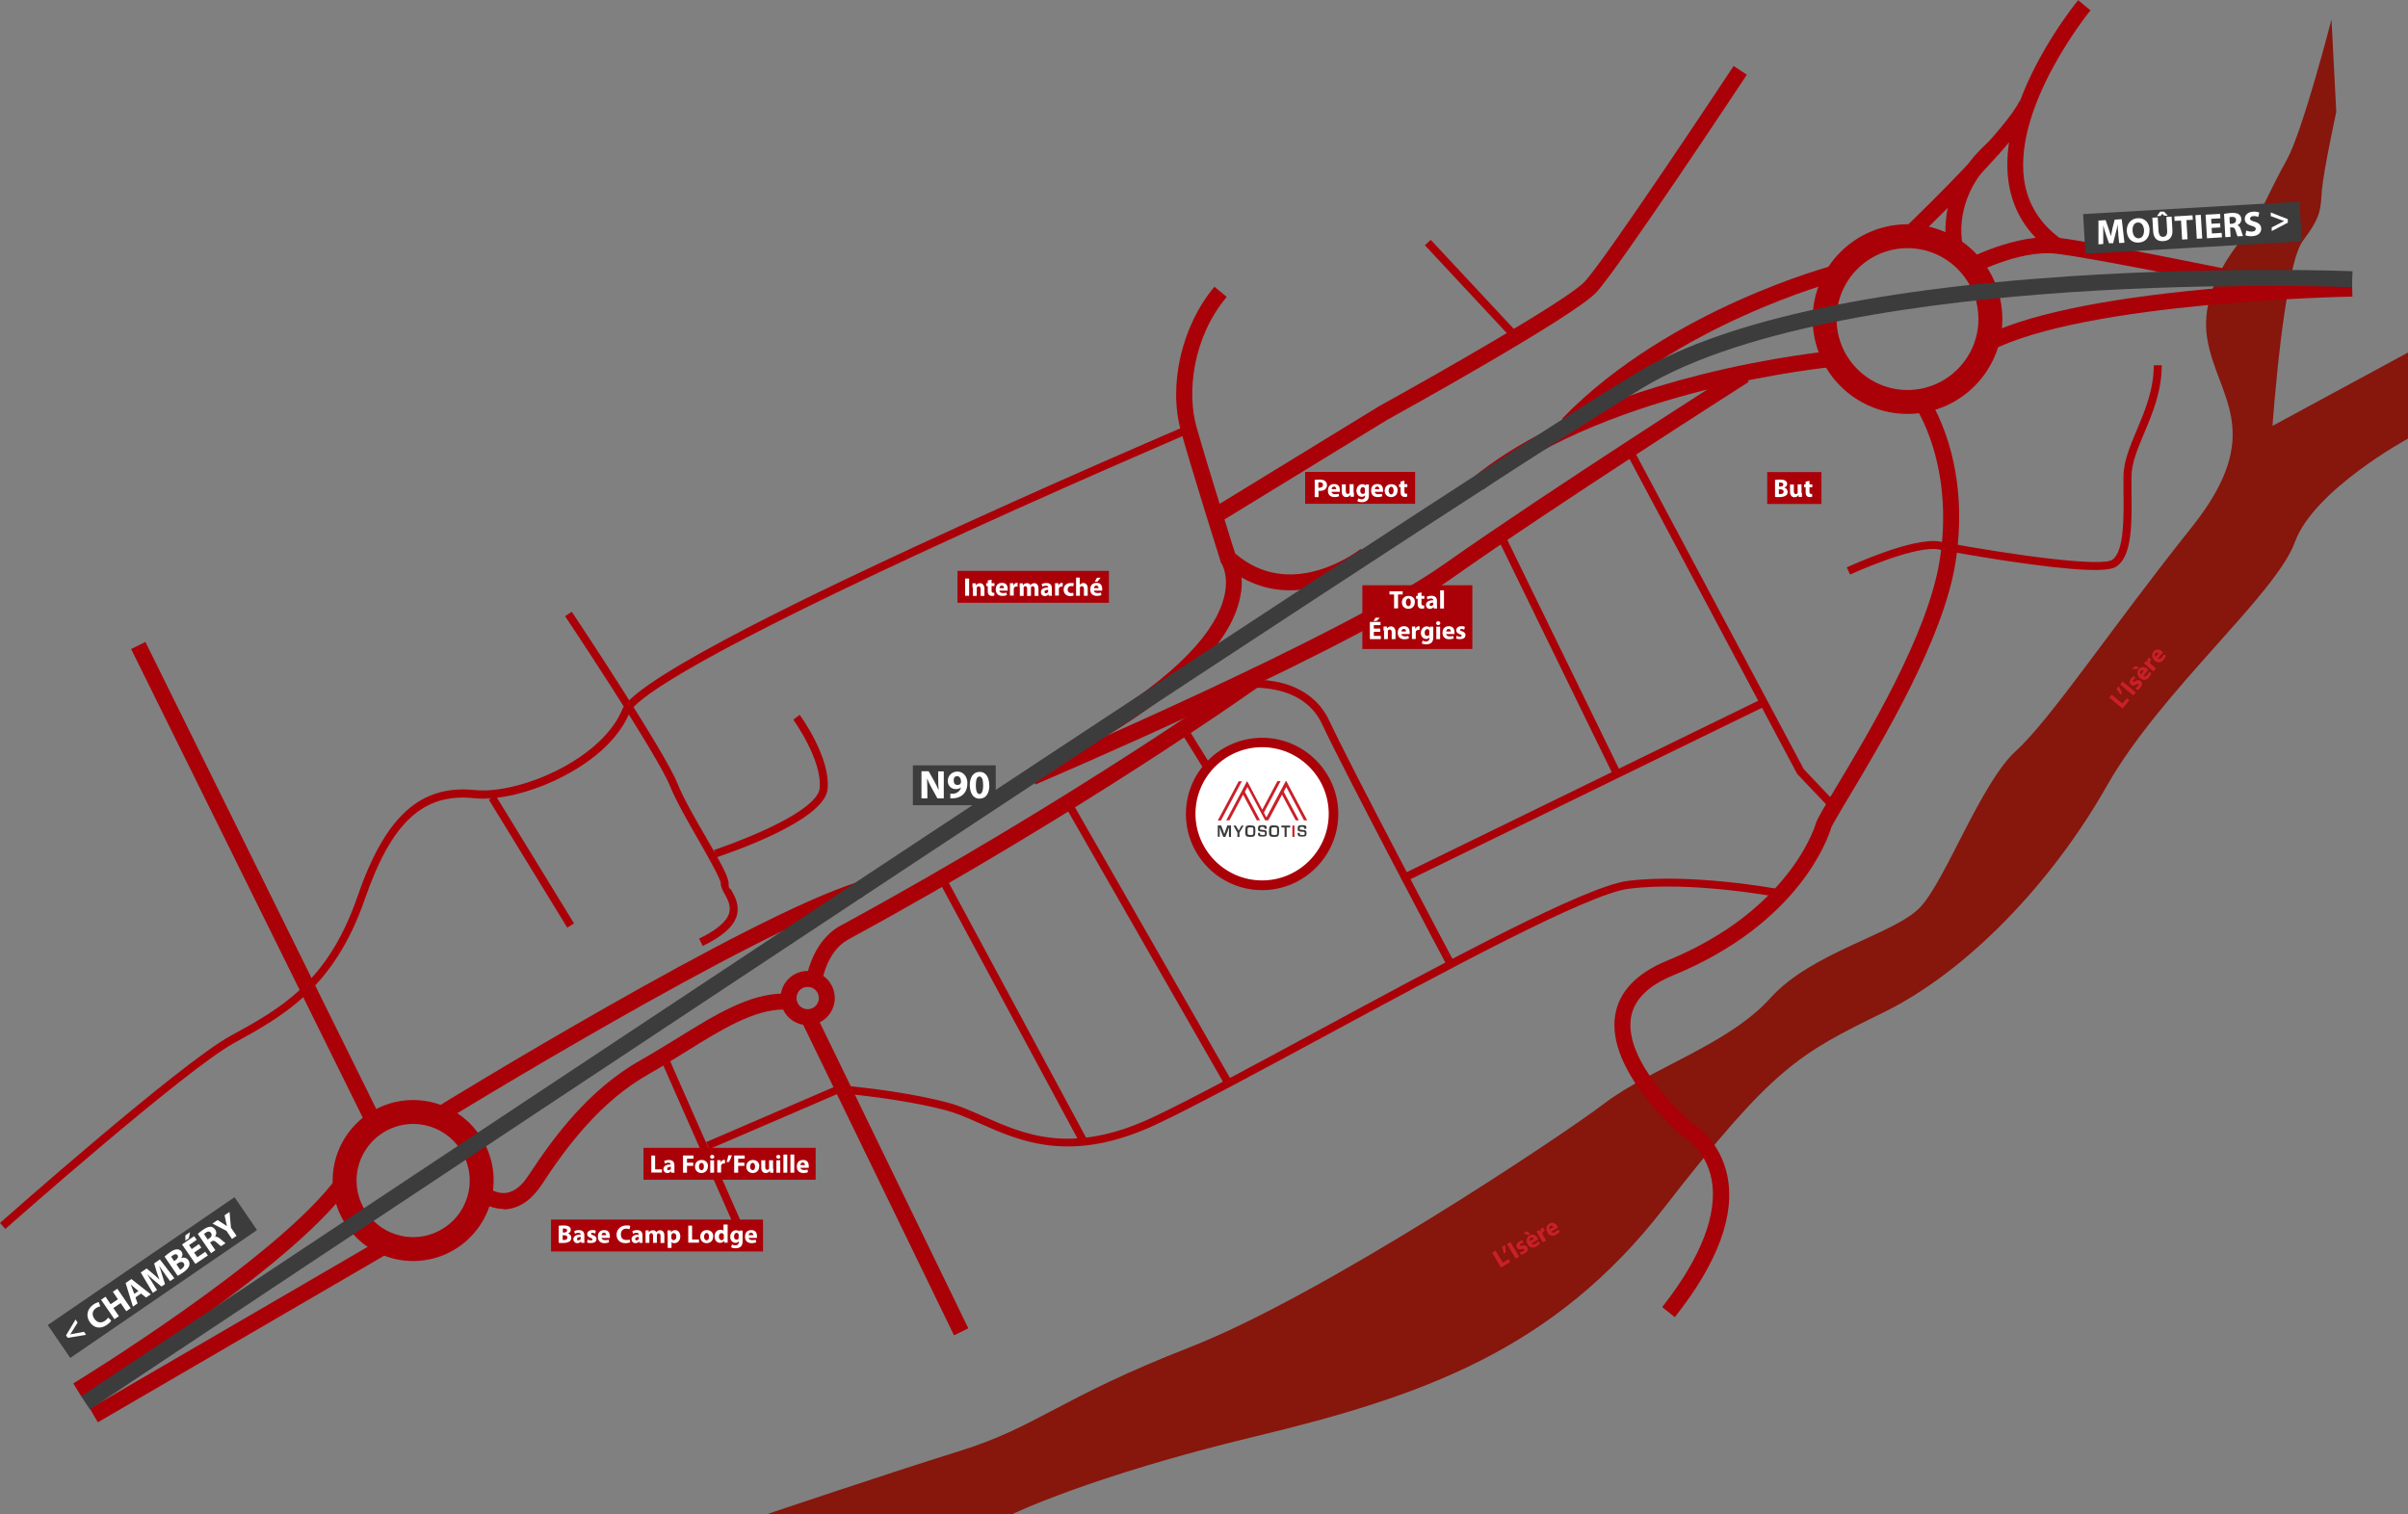 <svg xmlns="http://www.w3.org/2000/svg" xmlns:xlink="http://www.w3.org/1999/xlink" id="Calque_2" data-name="Calque 2" viewBox="0 0 1510.7 950.2"><rect x="0" y="0" width="1510.7" height="950.2" fill="#808080" stroke="none"/><defs><style>      .cls-1 {        clip-path: url(#clippath);      }      .cls-2 {        fill: none;      }      .cls-2, .cls-3, .cls-4, .cls-5, .cls-6, .cls-7, .cls-8, .cls-9 {        stroke-width: 0px;      }      .cls-3 {        fill: #87160d;      }      .cls-4 {        fill: #3c3c3b;      }      .cls-5 {        fill: #aa0008;      }      .cls-6 {        fill: #ca2028;      }      .cls-7 {        fill: #3c3c3c;      }      .cls-8 {        fill: #fff;      }      .cls-9 {        fill: #ca2029;      }    </style><clipPath id="clippath"><rect class="cls-2" x="764" y="490.2" width="55.7" height="34.9"></rect></clipPath></defs><g id="Myosotis"><path class="cls-3" d="M1462.7,12.2s-18,70-28,88-21,42-21,42c0,0-35,33-29,70s38,59-10,119-88,120-110,140-44,81-60,98-68,28-94,57-75,44-104,66-178,121-260,153-96,50-144,65-122,40-122,40h154s49-24,153-49,187-54,256-143,85-97,138-123,106-82,140-142,106-120,118-153,71-65,71-65v-54l-85,46s7-100,19-116,11-20,12-32,9-49,9-49c0,0-3-58-3-58Z"></path><path class="cls-6" d="M1323.2,437.7l1.6-1.9,6.7,5.6,2.8-3.3,1.6,1.3-4.3,5.2-8.3-6.9h0Z"></path><path class="cls-6" d="M1329.1,430.4c.9,1.4,1.6,2.9,2.1,4.3l-.8,1.2c-.7-1.2-1.7-2.6-2.6-3.6l1.4-1.9Z"></path><path class="cls-6" d="M1331.7,427.6l8.3,6.9-1.6,1.9-8.3-6.9,1.6-1.9Z"></path><path class="cls-6" d="M1339.6,431.6c.5-.2,1.3-.7,1.8-1.2.5-.6.5-1,.2-1.2-.3-.3-.6-.2-1.4.3-1.5.9-2.5.8-3.2.2-1.1-.9-1.2-2.6,0-4.1.6-.7,1.3-1.2,1.8-1.4l1,1.4c-.4.1-1,.5-1.4,1-.4.5-.4.9-.1,1.1.3.2.6.1,1.5-.4,1.3-.8,2.3-.8,3.2,0,1.1.9,1.2,2.5-.2,4.2-.7.8-1.4,1.3-2,1.6l-1.1-1.5h0Z"></path><path class="cls-6" d="M1339.1,418l2.8.5-1.1,1.3h-3.1c0,0,1.4-1.8,1.4-1.8h0ZM1344.5,424.2c.8.6,1.8.1,2.6-.7.5-.6.9-1.2,1.1-1.9l1.5.8c-.3.8-.8,1.7-1.4,2.5-1.7,2-3.9,2.2-5.7.6-1.5-1.3-2.4-3.6-.7-5.7,1.6-1.9,3.8-1.4,5.2-.2.3.3.6.5.7.7l-3.2,3.9h0ZM1345,421c-.4-.4-1.4-.8-2.1,0-.7.8-.2,1.7.2,2.2l1.8-2.2h0Z"></path><path class="cls-6" d="M1347.1,417.8c-.9-.7-1.5-1.2-2-1.6l1.3-1.6,1.2.9h0c-.6-1.1-.4-2.1.1-2.7.1-.2.2-.3.3-.4l1.8,1.5c-.1.1-.3.2-.5.5-.6.7-.6,1.5-.1,2.1,0,.1.2.3.4.4l3,2.5-1.6,1.9-4-3.4h0Z"></path><path class="cls-6" d="M1353.7,413.2c.8.6,1.8.1,2.6-.7.5-.6.9-1.2,1.1-1.9l1.5.8c-.3.8-.8,1.7-1.4,2.5-1.7,2-3.9,2.2-5.7.6-1.5-1.3-2.4-3.6-.7-5.7,1.6-1.9,3.8-1.4,5.2-.2.3.3.6.5.7.7l-3.2,3.9h0ZM1354.3,409.9c-.4-.4-1.4-.8-2.1,0-.7.8-.2,1.7.2,2.2l1.8-2.2h0Z"></path><path class="cls-6" d="M936.2,786l2.1-1.3,4.5,7.5,3.7-2.2,1,1.8-5.8,3.5-5.5-9.2h0Z"></path><path class="cls-6" d="M944.1,781c.4,1.6.6,3.3.6,4.7l-1.2.9c-.3-1.4-.7-3-1.3-4.3l1.9-1.3Z"></path><path class="cls-6" d="M947.5,779.2l5.5,9.2-2.1,1.3-5.5-9.2,2.1-1.3Z"></path><path class="cls-6" d="M953.7,785.6c.5,0,1.5-.2,2.1-.6.6-.4.8-.8.5-1.1-.2-.3-.5-.4-1.5-.2-1.7.4-2.7,0-3.1-.9-.8-1.2-.2-2.8,1.4-3.8.8-.5,1.6-.7,2.1-.8l.5,1.7c-.4,0-1.1.1-1.7.5-.5.3-.7.7-.5,1,.2.3.5.3,1.5.1,1.5-.3,2.5,0,3.1,1,.8,1.2.3,2.8-1.6,3.9-.9.5-1.8.8-2.5.8l-.5-1.7h0Z"></path><path class="cls-6" d="M957.7,772.6l2.4,1.4-1.4.9-2.9-1.1,1.9-1.2h0ZM960.7,780.2c.6.8,1.7.7,2.7.1.7-.4,1.2-.9,1.7-1.4l1.1,1.2c-.5.7-1.3,1.3-2.2,1.9-2.3,1.4-4.4.8-5.6-1.3-1-1.7-1.1-4.2,1.2-5.6,2.2-1.3,4,0,5,1.6.2.4.4.7.4.9l-4.3,2.6h0ZM962.3,777.3c-.3-.5-1-1.2-2-.7-.9.5-.8,1.5-.5,2.1l2.5-1.5h0Z"></path><path class="cls-6" d="M965.3,775c-.6-1-1-1.6-1.4-2.2l1.8-1.1.8,1.2h0c-.2-1.2.3-2.1,1-2.5.2-.1.3-.2.5-.2l1.2,2c-.2,0-.4.1-.6.3-.8.5-1,1.2-.8,1.9,0,.2.1.3.2.5l2,3.4-2.1,1.2-2.7-4.5h0Z"></path><path class="cls-6" d="M973.1,772.8c.6.8,1.7.7,2.7.1.7-.4,1.2-.9,1.7-1.4l1.1,1.2c-.5.7-1.3,1.3-2.2,1.9-2.3,1.4-4.4.8-5.6-1.3-1-1.7-1.1-4.2,1.2-5.6,2.2-1.3,4,0,5,1.6.2.4.4.7.4.9l-4.3,2.6h0ZM974.7,769.9c-.3-.5-1-1.2-2-.7-.9.5-.8,1.5-.5,2.1l2.5-1.5h0Z"></path><path class="cls-5" d="M1050.6,826.3l-7.8-6.2c24.6-31.2,35.2-59,30.9-80.5-3.8-18.9-17.8-26.7-18.3-27l-.4-.2-.4-.3c-1.9-1.6-46.9-40.5-41.3-75.1,2.4-14.8,13.4-26.4,32.7-34.3,30.2-12.4,54.5-29.4,72.3-50.6,15.1-18,20-32.5,20.8-35.2.9-3,4.4-8.9,12.3-22.1,20.3-33.8,58.1-96.8,65.5-143.3,2.8-17.3,4.2-43.7-4.3-71.3-5.1-16.5-11.5-25.7-11.6-25.8l8.2-5.8c1.1,1.6,27.8,40.1,17.6,104.4-7.7,48.4-46.2,112.4-66.8,146.9-5.5,9.2-10.7,17.9-11.3,19.8-1.8,6-19.9,59.7-98.9,92.2-15.9,6.5-24.8,15.5-26.6,26.6-4.4,27.7,33.6,62.1,37.6,65.7,3.2,1.9,18.3,11.8,22.8,33.2,5.2,24.8-5.8,54.8-32.8,88.9h0Z"></path><rect class="cls-5" x="155.6" y="387.9" width="10" height="334.4" transform="translate(-229.1 128.4) rotate(-26.3)"></rect><path class="cls-5" d="M259.2,791.2c-27.9,0-50.5-22.7-50.5-50.5s22.6-50.5,50.5-50.5,50.5,22.7,50.5,50.5-22.6,50.5-50.5,50.5ZM259.2,705.2c-19.6,0-35.5,15.9-35.5,35.5s15.9,35.5,35.5,35.5,35.5-15.9,35.5-35.5-15.9-35.5-35.5-35.5Z"></path><path class="cls-5" d="M506.7,643.2c-9.4,0-17-7.6-17-17s7.6-17,17-17,17,7.6,17,17-7.6,17-17,17h0ZM506.7,619.2c-3.9,0-7,3.1-7,7s3.1,7,7,7,7-3.1,7-7-3.1-7-7-7h0Z"></path><path class="cls-5" d="M1196.7,259.7c-32.8,0-59.5-26.7-59.5-59.5s26.7-59.5,59.5-59.5,59.5,26.7,59.5,59.5-26.7,59.5-59.5,59.5ZM1196.7,155.7c-24.5,0-44.5,20-44.5,44.5s20,44.5,44.5,44.5,44.5-20,44.5-44.5-20-44.5-44.5-44.5Z"></path><path class="cls-5" d="M51.2,876.5l-5.2-8.5c1.3-.8,129.5-79.1,166-130.1l8.1,5.8c-15.9,22.2-49.2,51.4-99,86.6-36.9,26.1-69.7,46-70,46.2h0Z"></path><path class="cls-5" d="M276.1,705.1l-5.2-8.5c8-5,198-121.5,267.3-143.2l3,9.5c-68.1,21.2-263.1,140.9-265.1,142.1h0Z"></path><path class="cls-5" d="M694.2,461.9l-5.2-8.5c60-36.5,76.4-64.3,79.5-81.2,2.4-12.8-2.7-19.6-2.9-19.9l7.3-6.8c15.1,14,33.2,18.2,53.6,12.4,15.8-4.5,27.1-13.4,27.2-13.5l6.2,7.8c-.5.4-12.8,10.1-30.4,15.2-18.3,5.3-35.6,3.5-50.6-5.1.3,3.2.2,6.9-.6,11-4.8,27.7-33.2,57.5-84.3,88.6h0Z"></path><path class="cls-5" d="M1248.1,220.4l-4.6-8.9c26.4-13.6,73.5-23.7,140.1-30,49.3-4.6,91.6-5.4,92-5.4l.2,10c-1.7,0-167.2,3-227.6,34.3h0Z"></path><path class="cls-5" d="M1396.7,179.1c-.8-.2-82.1-17-106.6-19.9-23.2-2.8-53,13.2-53.3,13.3l-4.8-8.8c1.3-.7,33-17.6,59.3-14.5,24.9,3,104.1,19.3,107.5,20l-2,9.8h0Z"></path><path class="cls-5" d="M1287.8,158.3c-16-11.3-25.3-26.4-27.8-44.8-2.9-21.7,3.6-47.4,19.4-76.5,11.6-21.4,23.9-36.3,24.4-36.9l7.7,6.4c-.5.6-47.9,58.8-41.7,105.8,2.1,15.6,10.1,28.4,23.7,38l-5.8,8.2h0Z"></path><path class="cls-5" d="M1200.1,151.8l-6.9-7.2c18.1-17.2,66.5-65.2,73.7-81.1l9.1,4.1c-9.5,20.9-73.2,81.7-75.9,84.3h0Z"></path><path class="cls-5" d="M1222.1,158c-.4-1.5-10.6-37.3,25.8-69.3l6.6,7.5c-31.4,27.7-23.2,57.7-22.8,59l-9.6,2.9h0Z"></path><path class="cls-5" d="M987.2,269.7l-7.2-7c34.5-35.7,78.8-59.9,110-73.9,33.7-15.2,58.9-21.9,60-22.2l2.5,9.7c-1,.3-101.5,27.3-165.3,93.4h0Z"></path><path class="cls-5" d="M930.8,307.1l-6.3-7.8c23.1-18.8,66.7-45.2,142.8-64.3,45.4-11.4,81.5-14.8,81.8-14.8l.9,10c-.3,0-35.8,3.4-80.5,14.6-41,10.3-98.4,29.4-138.8,62.3Z"></path><path class="cls-5" d="M649.5,492.1l-3.9-9.2c2-.8,196.4-83.7,260.2-128.8,64.4-45.5,184.7-122.2,185.9-122.9l5.4,8.4c-1.2.8-121.3,77.3-185.5,122.7-27.2,19.2-79.6,47-155.7,82.4-56.6,26.3-105.9,47.3-106.3,47.5h0Z"></path><rect class="cls-5" x="44.2" y="829.7" width="212.9" height="10" transform="translate(-399.2 188.9) rotate(-30.2)"></rect><path class="cls-5" d="M315.8,758.5c-8.8,0-15-5-15.3-5.2l6.3-7.8-3.1,3.9,3.1-3.9s5,3.9,11.1,2.9c4.9-.8,9.5-4.5,13.6-10.8,15.8-24.2,38-54.2,70.7-72.6,7.9-4.5,15.7-9.3,23.2-13.9,23-14.2,44.6-27.7,66.3-27.7v10c-18.8,0-39.3,12.7-61,26.2-7.6,4.7-15.4,9.6-23.5,14.2-30.8,17.3-52.1,46.2-67.3,69.4-5.8,8.9-12.7,14-20.5,15.3-1.2.2-2.4.3-3.5.3h0Z"></path><path class="cls-5" d="M515.6,616.3l-9.9-1.3c.1-1,3.4-24.3,21.6-34.2,147-79.9,256.4-157.9,257.5-158.7l5.8,8.1c-1.1.8-111,79.1-258.5,159.3-13.7,7.5-16.4,26.5-16.5,26.7h0Z"></path><rect class="cls-5" x="549.7" y="627.1" width="10" height="220" transform="translate(-266 315.9) rotate(-25.9)"></rect><rect class="cls-5" x="441.1" y="658.8" width="5" height="128.9" transform="translate(-254.5 241) rotate(-23.8)"></rect><path class="cls-5" d="M445,721.2l-2-4.6,82.8-35.7h.6c.4,0,37,2.8,67.8,10.8,7.4,1.9,14.8,5.2,22.6,8.7,26,11.5,55.5,24.6,106.7.5,23.6-11.1,62.4-32.1,103.5-54.3,78.6-42.5,167.7-90.6,194.2-93.9,39.9-5,93.2,4.9,93.8,5l-.9,4.9c-.5,0-53.1-9.9-92.2-5-25.6,3.2-114.2,51.1-192.5,93.4-41.2,22.2-80,43.2-103.8,54.4-53.2,25-85.2,10.9-110.8-.5-7.6-3.4-14.8-6.6-21.9-8.4-28.2-7.3-61.5-10.2-66.4-10.6l-81.7,35.2h0Z"></path><path class="cls-5" d="M908.5,607.2c-.7-1.2-65.2-123.2-79.1-152.9-13-28-50.7-22.4-51.1-22.4l-.8-4.9c.4,0,10.5-1.6,22.5.6,16.1,3,27.8,11.5,33.9,24.5,13.8,29.6,78.3,151.5,79,152.7l-4.4,2.3h0Z"></path><rect class="cls-5" x="866.5" y="492.6" width="254" height="5" transform="translate(-116.5 486.4) rotate(-26)"></rect><polygon class="cls-5" points="1146.8 505.9 1127.6 485.7 1127.4 485.4 1020.2 284 1024.6 281.7 1131.7 482.7 1150.5 502.5 1146.8 505.9"></polygon><path class="cls-5" d="M1160.7,360.5l-2.1-4.5c1.7-.8,41.9-19.3,58.5-16.2,47.6,8.9,101.6,16,108.1,11.4,7.5-5.3,7.2-26.3,7-43.2,0-3,0-6,0-8.8,0-9.6,4.1-19.2,8.4-29.5,5-11.8,10.6-25.2,10.6-40.5h5c0,16.4-5.8,30.2-11,42.5-4.1,9.8-8,19-8,27.5s0,5.7,0,8.7c.3,20,.5,40.6-9.2,47.4-3.1,2.2-12.1,4.4-54.5-1.3-27-3.6-54.3-8.7-57.4-9.3-6.1-1.1-17.6,1.2-33.2,6.8-12,4.3-22.2,9-22.3,9h0Z"></path><rect class="cls-5" x="975.8" y="329.1" width="5" height="163.8" transform="translate(-81.1 471) rotate(-26)"></rect><rect class="cls-5" x="632.3" y="535.4" width="5" height="193.3" transform="translate(-223.9 376.8) rotate(-28.3)"></rect><rect class="cls-5" x="716.8" y="486.3" width="5" height="206.5" transform="translate(-197.9 435.8) rotate(-29.8)"></rect><rect class="cls-5" x="748.6" y="450.3" width="5" height="39.9" transform="translate(-135.1 467.2) rotate(-31.8)"></rect><path class="cls-5" d="M765.9,352.7c-.2-.6-18.1-57.4-25-82.2-8.1-29,.5-66.2,21-90.6l7.7,6.4c-21.5,25.6-25,60.2-19,81.4,6.9,24.6,24.8,81.3,25,81.8l-9.5,3Z"></path><path class="cls-5" d="M3.3,771l-3.3-3.7c4.6-4.1,113.6-100.4,144.5-117.3,31.4-17.2,61.2-33.5,79.8-87.6,17.4-50.3,39.4-70.2,73.6-66.7,13.9,1.4,33.9-3.4,52.1-12.6,20-10.1,34.6-23.9,40.3-37.8,8.5-20.9,139.6-81.8,182.6-101.8,85.7-39.8,170.9-76.2,171.7-76.5l2,4.6c-.8.4-86,36.7-171.6,76.5-150,69.7-177.2,92-180.1,99.2-3.6,8.8-13.9,25.8-42.7,40.4-19,9.6-40,14.7-54.9,13.1-31.9-3.3-51.7,15.1-68.4,63.3-19.3,55.9-51.3,73.4-82.2,90.4-30.4,16.7-142.4,115.7-143.5,116.7h0Z"></path><path class="cls-5" d="M762.4,329.5l-5.2-8.5,108.1-66.2c32.1-17.7,117.7-66.2,128.8-78,13.6-14.5,92.7-134.1,93.5-135.4l8.3,5.5c-3.3,5-80.4,121.5-94.5,136.6-14.3,15.3-125.1,76.6-131.1,79.9l-107.8,66Z"></path><rect class="cls-5" x="920.8" y="141.2" width="5" height="81.1" transform="translate(124.2 678.6) rotate(-43)"></rect><rect class="cls-5" x="330.6" y="494" width="5" height="94.1" transform="translate(-233.3 253.3) rotate(-31.5)"></rect><path class="cls-5" d="M440.8,593.4l-2.2-4.5c10.8-5.2,17.1-10.5,18.8-15.8,1.4-4.5-.8-8.6-2.7-12.1-1.4-2.5-2.5-4.6-2.5-6.8s-7.1-15.2-13.4-26.1c-6.8-11.8-14.5-25.2-18.5-35-7.8-19.5-65.2-105.7-65.8-106.5l4.2-2.8c2.4,3.6,58.2,87.5,66.2,107.5,3.8,9.5,11.4,22.7,18.2,34.4,9,15.5,14,24.5,14,28.6s1,2.7,1.9,4.5c2.2,4,5.2,9.5,3.1,16.1-2.1,6.7-9.1,12.8-21.4,18.7h0Z"></path><path class="cls-5" d="M449.4,538.1l-1.5-4.8c.2,0,16.6-5.5,33-13.1,28-13,32.9-21.5,33.3-25.4,1.9-17.8-16.4-43-16.5-43.3l4-3c.8,1.1,19.5,27,17.5,46.7-2.1,20-62.8,40.4-69.7,42.7h0Z"></path><rect class="cls-5" x="403.7" y="720.2" width="108" height="20"></rect><path class="cls-8" d="M408.5,725h2.5v8.7h4.3v2h-6.7v-10.8h0Z"></path><path class="cls-8" d="M421.1,735.8v-.8h-.2c-.5.6-1.3,1-2.2,1-1.6,0-2.5-1.2-2.5-2.4,0-2,1.8-3,4.6-3h0c0-.5-.2-1.1-1.4-1.1s-1.6.3-2.2.6l-.5-1.6c.5-.3,1.6-.7,3-.7,2.6,0,3.4,1.5,3.4,3.4v2.7c0,.8,0,1.5.1,1.9h-2.2,0ZM420.9,732.1c-1.3,0-2.3.3-2.3,1.2s.4.9,1,.9,1.1-.4,1.3-.9c0-.1,0-.3,0-.4v-.8h0Z"></path><path class="cls-8" d="M428.5,725h6.6v2h-4.1v2.5h3.9v2h-3.9v4.3h-2.5v-10.8h0Z"></path><path class="cls-8" d="M444.1,731.8c0,2.9-2,4.2-4.1,4.2s-4-1.5-4-4,1.7-4.2,4.2-4.2,4,1.7,4,4h0ZM438.5,731.9c0,1.3.6,2.3,1.6,2.3s1.5-.9,1.5-2.3-.5-2.3-1.5-2.3-1.6,1.2-1.6,2.3Z"></path><path class="cls-8" d="M448.1,725.8c0,.7-.5,1.2-1.3,1.2s-1.3-.5-1.3-1.2c0-.7.5-1.2,1.3-1.2s1.3.5,1.3,1.2h0ZM445.6,735.8v-7.8h2.4v7.8h-2.4Z"></path><path class="cls-8" d="M450,730.5c0-1.2,0-1.9,0-2.6h2.1v1.4h.1c.4-1.1,1.4-1.6,2.1-1.6s.3,0,.5,0v2.3c-.2,0-.4,0-.7,0-.9,0-1.5.5-1.7,1.2,0,.2,0,.3,0,.5v4h-2.4v-5.2h0Z"></path><path class="cls-8" d="M459.2,724.8c-.5,1.6-1.2,3.1-1.9,4.3h-1.5c.5-1.2.9-2.8,1.1-4.2h2.3v-.2Z"></path><path class="cls-8" d="M460.6,725h6.6v2h-4.1v2.5h3.9v2h-3.9v4.3h-2.5v-10.8h0Z"></path><path class="cls-8" d="M476.3,731.8c0,2.9-2,4.2-4.1,4.2s-4-1.5-4-4,1.7-4.2,4.2-4.2,4,1.7,4,4h0ZM470.6,731.9c0,1.3.6,2.3,1.6,2.3s1.5-.9,1.5-2.3-.5-2.3-1.5-2.3-1.6,1.2-1.6,2.3Z"></path><path class="cls-8" d="M485.2,733.3c0,1,0,1.9,0,2.5h-2.1v-1.1h-.2c-.3.5-1,1.3-2.5,1.3s-2.8-1-2.8-3.4v-4.6h2.5v4.2c0,1.1.4,1.8,1.2,1.8s1.1-.5,1.2-.8c0-.1,0-.3,0-.5v-4.7h2.5v5.3h0Z"></path><path class="cls-8" d="M489.6,725.8c0,.7-.5,1.2-1.3,1.2s-1.3-.5-1.3-1.2c0-.7.5-1.2,1.3-1.2s1.3.5,1.3,1.2h0ZM487.1,735.8v-7.8h2.4v7.8h-2.4Z"></path><path class="cls-8" d="M491.5,724.4h2.4v11.4h-2.4v-11.4Z"></path><path class="cls-8" d="M495.9,724.4h2.4v11.4h-2.4v-11.4Z"></path><path class="cls-8" d="M502.2,732.6c0,1,1.1,1.5,2.2,1.5s1.5-.1,2.2-.3l.3,1.7c-.8.3-1.8.5-2.8.5-2.7,0-4.2-1.5-4.2-4s1.2-4.2,4-4.2,3.5,2,3.5,3.9,0,.8,0,1h-5ZM505,731c0-.6-.3-1.6-1.4-1.6s-1.4.9-1.5,1.6h2.9Z"></path><rect class="cls-5" x="600.7" y="358.2" width="95" height="20"></rect><path class="cls-8" d="M608,363v10.8h-2.5v-10.8h2.5Z"></path><path class="cls-8" d="M610.1,368.5c0-1,0-1.8,0-2.5h2.1v1.1h.2c.3-.5,1.1-1.2,2.4-1.2s2.8,1.1,2.8,3.4v4.6h-2.4v-4.3c0-1-.3-1.7-1.2-1.7s-1.1.5-1.2.9c0,.1,0,.4,0,.6v4.5h-2.4v-5.3h0Z"></path><path class="cls-8" d="M622.1,363.7v2.2h1.8v1.8h-1.8v2.8c0,.9.2,1.4,1,1.4s.5,0,.7,0v1.8c-.3.1-.9.2-1.6.2s-1.4-.3-1.8-.7c-.5-.5-.7-1.2-.7-2.3v-3.2h-1v-1.8h1v-1.7l2.4-.5h0Z"></path><path class="cls-8" d="M627,370.6c0,1,1.1,1.5,2.2,1.5s1.5-.1,2.2-.3l.3,1.6c-.8.3-1.8.5-2.8.5-2.7,0-4.2-1.5-4.2-4s1.2-4.2,4-4.2,3.5,2,3.5,3.9,0,.8,0,1h-5ZM629.9,369c0-.6-.3-1.6-1.4-1.6s-1.4.9-1.5,1.6h2.9Z"></path><path class="cls-8" d="M633.6,368.5c0-1.1,0-1.9,0-2.6h2.1v1.4h.1c.4-1.1,1.4-1.6,2.1-1.6s.3,0,.5,0v2.3c-.2,0-.4,0-.7,0-.9,0-1.5.5-1.7,1.2,0,.2,0,.4,0,.5v4h-2.4v-5.2h0Z"></path><path class="cls-8" d="M639.7,368.5c0-1,0-1.8,0-2.5h2v1.1h.2c.3-.5,1-1.2,2.4-1.2s1.8.5,2.1,1.3h0c.3-.4.6-.7,1-.9.4-.3.9-.4,1.5-.4,1.5,0,2.6,1.1,2.6,3.4v4.6h-2.4v-4.3c0-1.1-.4-1.8-1.2-1.8s-1,.4-1.1.9c0,.2,0,.4,0,.6v4.6h-2.4v-4.4c0-1-.3-1.7-1.1-1.7s-1,.5-1.1.9c0,.2,0,.4,0,.6v4.6h-2.4v-5.3h0Z"></path><path class="cls-8" d="M657.9,373.8v-.8h-.2c-.5.6-1.3,1-2.2,1-1.6,0-2.5-1.1-2.5-2.4,0-2,1.8-3,4.6-3h0c0-.5-.2-1.1-1.4-1.1s-1.7.3-2.2.6l-.5-1.6c.5-.3,1.6-.7,3-.7,2.6,0,3.4,1.5,3.4,3.4v2.7c0,.8,0,1.5.1,1.9h-2.2ZM657.6,370.1c-1.3,0-2.3.3-2.3,1.2s.4.9,1,.9,1.1-.4,1.3-.9c0-.1,0-.3,0-.4v-.9h0Z"></path><path class="cls-8" d="M661.9,368.5c0-1.1,0-1.9,0-2.6h2.1v1.4h.1c.4-1.1,1.4-1.6,2.1-1.6s.3,0,.5,0v2.3c-.2,0-.4,0-.7,0-.9,0-1.5.5-1.7,1.2,0,.2,0,.4,0,.5v4h-2.4v-5.2h0Z"></path><path class="cls-8" d="M673.7,373.6c-.4.2-1.2.4-2.2.4-2.5,0-4.2-1.5-4.2-4s1.6-4.2,4.5-4.2,1.3.1,1.9.3l-.4,1.8c-.3-.1-.7-.2-1.4-.2-1.3,0-2.1.9-2.1,2.2,0,1.4,1,2.2,2.1,2.2s1-.1,1.4-.2l.3,1.8h0Z"></path><path class="cls-8" d="M675,362.4h2.4v4.5h0c.3-.3.6-.6,1-.8.3-.2.8-.3,1.3-.3,1.5,0,2.7,1.1,2.7,3.4v4.6h-2.4v-4.3c0-1-.3-1.7-1.3-1.7s-1,.4-1.2.9c0,.2,0,.4,0,.5v4.6h-2.4v-11.4h0Z"></path><path class="cls-8" d="M686.3,370.6c0,1,1.1,1.5,2.2,1.5s1.5-.1,2.2-.3l.3,1.6c-.8.3-1.8.5-2.8.5-2.7,0-4.2-1.5-4.2-4s1.2-4.2,4-4.2,3.5,2,3.5,3.9,0,.8,0,1h-5ZM689.2,369c0-.6-.3-1.6-1.4-1.6s-1.4.9-1.5,1.6h2.9ZM690.5,362.5l-2,2.4h-1.7l1.4-2.4h2.3,0Z"></path><rect class="cls-5" x="818.8" y="296.1" width="69" height="20"></rect><path class="cls-8" d="M824.7,301.1c.8-.1,1.8-.2,3.3-.2s2.6.3,3.3.9c.7.5,1.2,1.4,1.2,2.5s-.3,1.9-1,2.6c-.8.8-2.1,1.1-3.5,1.1s-.6,0-.8,0v3.9h-2.4v-10.6h0ZM827.1,306c.2,0,.5,0,.8,0,1.3,0,2.1-.7,2.1-1.8s-.7-1.6-1.9-1.6-.8,0-1,.1v3.2h0Z"></path><path class="cls-8" d="M835.4,308.6c0,1,1.1,1.5,2.2,1.5s1.5-.1,2.2-.3l.3,1.6c-.8.3-1.8.5-2.8.5-2.7,0-4.2-1.5-4.2-4s1.2-4.2,4-4.2,3.5,2,3.5,3.9,0,.8,0,1h-5ZM838.3,306.9c0-.6-.3-1.6-1.4-1.6s-1.4.9-1.5,1.6h2.9Z"></path><path class="cls-8" d="M849.4,309.2c0,1,0,1.9,0,2.5h-2.1v-1.1h-.2c-.3.5-1,1.3-2.5,1.3s-2.8-1-2.8-3.4v-4.6h2.5v4.2c0,1.1.4,1.8,1.2,1.8s1.1-.5,1.2-.9c0-.1,0-.3,0-.5v-4.7h2.5v5.3h0Z"></path><path class="cls-8" d="M858.8,303.9c0,.5,0,1.1,0,2.3v4.4c0,1.5-.3,2.7-1.2,3.5-.9.7-2,1-3.2,1s-2.1-.2-2.8-.6l.5-1.8c.5.3,1.4.6,2.3.6s2-.6,2-2.1v-.5h0c-.5.7-1.2,1-2.1,1-1.9,0-3.3-1.6-3.3-3.8s1.6-4.1,3.5-4.1,1.8.5,2.2,1.1h0v-.9h2.2,0ZM856.3,307.1c0-.2,0-.3,0-.4-.2-.6-.6-1.1-1.3-1.1s-1.6.8-1.6,2.2.6,2.1,1.6,2.1,1.1-.4,1.3-1c0-.2,0-.4,0-.6v-1.1h0Z"></path><path class="cls-8" d="M862.5,308.6c0,1,1.1,1.5,2.2,1.5s1.5-.1,2.2-.3l.3,1.6c-.8.3-1.8.5-2.8.5-2.7,0-4.2-1.5-4.2-4s1.2-4.2,4-4.2,3.5,2,3.5,3.9,0,.8,0,1h-5ZM865.4,306.9c0-.6-.3-1.6-1.4-1.6s-1.4.9-1.5,1.6h2.9Z"></path><path class="cls-8" d="M876.8,307.7c0,2.9-2,4.2-4.1,4.2s-4-1.5-4-4,1.7-4.1,4.2-4.1,4,1.6,4,4ZM871.2,307.8c0,1.3.6,2.4,1.6,2.4s1.5-.9,1.5-2.4-.5-2.4-1.5-2.4-1.6,1.2-1.6,2.4Z"></path><path class="cls-8" d="M881.1,301.6v2.2h1.8v1.8h-1.8v2.8c0,.9.2,1.4,1,1.4s.5,0,.7,0v1.8c-.3.1-.9.2-1.6.2s-1.4-.3-1.8-.7c-.5-.5-.7-1.2-.7-2.3v-3.2h-1v-1.8h1v-1.7l2.4-.5h0Z"></path><rect class="cls-5" x="1108.7" y="296.2" width="34" height="20"></rect><path class="cls-8" d="M1113.5,301.1c.6-.1,1.9-.2,3.2-.2s2.4.1,3.2.6c.8.4,1.3,1.1,1.3,2.1s-.6,1.9-1.8,2.3h0c1.2.4,2.1,1.3,2.1,2.7s-.4,1.8-1.1,2.3c-.8.6-2.1,1-4.2,1s-2.1,0-2.6-.2v-10.6h0ZM1116,305.3h.8c1.3,0,2-.5,2-1.3s-.6-1.2-1.7-1.2-.8,0-1,0v2.5h0ZM1116,310c.2,0,.5,0,.9,0,1.1,0,2.1-.4,2.1-1.5s-1-1.5-2.2-1.5h-.8v3h0Z"></path><path class="cls-8" d="M1130.5,309.3c0,1,0,1.9,0,2.5h-2.1v-1.1h-.2c-.3.5-1,1.3-2.4,1.3s-2.8-1-2.8-3.4v-4.6h2.4v4.2c0,1.1.4,1.8,1.2,1.8s1.1-.5,1.2-.9c0-.1,0-.3,0-.5v-4.7h2.4v5.3h0Z"></path><path class="cls-8" d="M1135.2,301.7v2.2h1.8v1.8h-1.8v2.8c0,.9.2,1.4,1,1.4s.5,0,.7,0v1.8c-.3.1-.9.2-1.6.2s-1.4-.3-1.8-.7c-.4-.5-.7-1.2-.7-2.3v-3.2h-1v-1.8h1v-1.7l2.4-.5h0Z"></path><rect class="cls-5" x="345.7" y="765.2" width="133" height="20"></rect><path class="cls-8" d="M350.5,769.1c.6-.1,1.9-.2,3.1-.2s2.4.1,3.2.6c.8.4,1.3,1.1,1.3,2.1s-.6,1.9-1.8,2.3h0c1.2.4,2.1,1.3,2.1,2.7s-.5,1.8-1.1,2.3c-.8.6-2.1,1-4.2,1s-2.1,0-2.6-.2v-10.6ZM353,773.3h.8c1.3,0,2-.5,2-1.3s-.6-1.2-1.7-1.2-.8,0-1,0v2.5h0ZM353,778c.2,0,.5,0,.9,0,1.1,0,2.1-.4,2.1-1.5s-1-1.5-2.2-1.5h-.8v3Z"></path><path class="cls-8" d="M364.6,779.8v-.8h-.2c-.5.6-1.3,1-2.2,1-1.6,0-2.5-1.2-2.5-2.4,0-2,1.8-3,4.6-3h0c0-.5-.2-1.1-1.4-1.1s-1.6.3-2.2.6l-.5-1.6c.5-.3,1.6-.7,3-.7,2.6,0,3.4,1.5,3.4,3.4v2.7c0,.8,0,1.5.1,1.9h-2.2,0ZM364.3,776.1c-1.3,0-2.3.3-2.3,1.2s.4.9,1,.9,1.1-.4,1.3-.9c0-.1,0-.3,0-.4v-.8h0Z"></path><path class="cls-8" d="M368.6,777.7c.5.3,1.4.6,2.1.6s1-.3,1-.7-.2-.6-1.1-.9c-1.6-.5-2.2-1.4-2.2-2.3,0-1.5,1.2-2.6,3.2-2.6s1.7.2,2.2.5l-.4,1.7c-.4-.2-1-.5-1.7-.5s-.9.2-.9.6.3.6,1.3.9c1.5.5,2.1,1.3,2.1,2.4,0,1.5-1.1,2.5-3.4,2.5s-1.9-.2-2.5-.5l.4-1.8h0Z"></path><path class="cls-8" d="M377.4,776.6c0,1,1.1,1.5,2.2,1.5s1.5-.1,2.2-.3l.3,1.7c-.8.3-1.8.5-2.8.5-2.7,0-4.2-1.5-4.2-4s1.2-4.2,4-4.2,3.5,2,3.5,3.9,0,.8,0,1h-5ZM380.3,775c0-.6-.3-1.6-1.4-1.6s-1.4.9-1.5,1.6h2.9Z"></path><path class="cls-8" d="M395.2,779.5c-.5.2-1.5.5-2.8.5-3.7,0-5.6-2.3-5.6-5.4s2.6-5.7,5.9-5.7,2.2.3,2.7.5l-.5,1.9c-.5-.2-1.2-.4-2-.4-1.9,0-3.4,1.2-3.4,3.6s1.3,3.5,3.5,3.5,1.5-.2,2-.3l.4,1.9h0Z"></path><path class="cls-8" d="M401.1,779.8v-.8h-.2c-.5.6-1.3,1-2.2,1-1.6,0-2.5-1.2-2.5-2.4,0-2,1.8-3,4.6-3h0c0-.5-.2-1.1-1.4-1.1s-1.6.3-2.2.6l-.5-1.6c.5-.3,1.6-.7,3-.7,2.6,0,3.4,1.5,3.4,3.4v2.7c0,.8,0,1.5.1,1.9h-2.2,0ZM400.8,776.1c-1.3,0-2.3.3-2.3,1.2s.4.9,1,.9,1.1-.4,1.3-.9c0-.1,0-.3,0-.4v-.8h0Z"></path><path class="cls-8" d="M405,774.5c0-1,0-1.8,0-2.5h2v1.1h.2c.3-.5,1-1.2,2.4-1.2s1.8.5,2.1,1.3h0c.3-.4.6-.7,1-.9.4-.3.9-.4,1.5-.4,1.5,0,2.6,1.1,2.6,3.4v4.6h-2.4v-4.3c0-1.1-.4-1.8-1.1-1.8s-1,.4-1.1.8c0,.2-.1.4-.1.6v4.6h-2.4v-4.4c0-1-.4-1.7-1.1-1.7s-1,.5-1.1.9c0,.2-.1.4-.1.6v4.6h-2.4v-5.3h0Z"></path><path class="cls-8" d="M418.8,774.6c0-1,0-1.9,0-2.6h2.1v1.1h.1c.6-.8,1.5-1.3,2.6-1.3,1.7,0,3.2,1.5,3.2,4s-1.8,4.2-3.5,4.2-1.7-.4-2-.9h0v3.9h-2.4v-8.4h0ZM421.2,776.4c0,.2,0,.4,0,.5.2.7.7,1.2,1.4,1.2,1.1,0,1.7-.9,1.7-2.2s-.6-2.2-1.6-2.2-1.3.5-1.5,1.2c0,.1,0,.3,0,.4v1.1h0Z"></path><path class="cls-8" d="M431.7,769h2.5v8.7h4.3v2h-6.7v-10.8h0Z"></path><path class="cls-8" d="M447.4,775.8c0,2.9-2,4.2-4.1,4.2s-4-1.5-4-4,1.7-4.2,4.2-4.2,4,1.7,4,4h0ZM441.7,775.9c0,1.3.6,2.3,1.6,2.3s1.5-.9,1.5-2.3-.5-2.3-1.5-2.3-1.6,1.2-1.6,2.3Z"></path><path class="cls-8" d="M456.5,768.4v9c0,.9,0,1.8,0,2.3h-2.2v-1.2h-.1c-.5.9-1.4,1.3-2.5,1.3-1.9,0-3.4-1.6-3.4-4,0-2.6,1.6-4.2,3.5-4.2s1.7.3,2.1.9h0v-4.2h2.4ZM454.1,775.3c0-.1,0-.3,0-.4-.1-.7-.7-1.2-1.4-1.2-1.1,0-1.7,1-1.7,2.2s.7,2.2,1.7,2.2,1.3-.5,1.4-1.2c0-.2,0-.3,0-.6v-1h0Z"></path><path class="cls-8" d="M465.9,772c0,.5,0,1.2,0,2.3v4.4c0,1.5-.3,2.7-1.2,3.5-.9.7-2,1-3.2,1s-2.1-.2-2.8-.6l.5-1.8c.5.3,1.4.6,2.3.6s2-.6,2-2.1v-.5h0c-.5.7-1.2,1-2.1,1-1.9,0-3.3-1.6-3.3-3.8s1.6-4.1,3.5-4.1,1.8.5,2.1,1.1h0v-.9h2.2ZM463.4,775.1c0-.2,0-.3,0-.5-.2-.6-.6-1.1-1.3-1.1s-1.6.8-1.6,2.2.6,2.1,1.6,2.1,1.1-.4,1.3-1c0-.2,0-.4,0-.6v-1.2h0Z"></path><path class="cls-8" d="M469.7,776.6c0,1,1.1,1.5,2.2,1.5s1.5-.1,2.2-.3l.3,1.7c-.8.3-1.8.5-2.8.5-2.7,0-4.2-1.5-4.2-4s1.2-4.2,4-4.2,3.5,2,3.5,3.9,0,.8,0,1h-5ZM472.6,775c0-.6-.3-1.6-1.4-1.6s-1.4.9-1.5,1.6h2.9Z"></path><rect class="cls-5" x="854.7" y="367.2" width="69" height="40"></rect><path class="cls-8" d="M874.6,373h-2.9v-2h8.3v2h-2.9v8.7h-2.5v-8.7h0Z"></path><path class="cls-8" d="M887.6,377.8c0,2.9-2,4.2-4.1,4.2s-4-1.5-4-4,1.7-4.1,4.2-4.1,4,1.6,4,4ZM882,377.9c0,1.3.6,2.4,1.6,2.4s1.5-.9,1.5-2.4-.5-2.4-1.5-2.4-1.6,1.2-1.6,2.4Z"></path><path class="cls-8" d="M891.8,371.7v2.2h1.8v1.8h-1.8v2.8c0,.9.2,1.4,1,1.4s.5,0,.7,0v1.8c-.3.1-.9.2-1.6.2s-1.4-.3-1.8-.7c-.5-.5-.7-1.2-.7-2.3v-3.2h-1v-1.8h1v-1.7l2.4-.5h0Z"></path><path class="cls-8" d="M899.5,381.8v-.8h-.2c-.5.6-1.3,1-2.2,1-1.6,0-2.5-1.1-2.5-2.4,0-2,1.8-3,4.6-3h0c0-.5-.2-1.1-1.4-1.1s-1.7.3-2.2.6l-.5-1.6c.5-.3,1.6-.7,3-.7,2.6,0,3.4,1.5,3.4,3.4v2.7c0,.8,0,1.5.1,1.9h-2.2ZM899.2,378.1c-1.3,0-2.3.3-2.3,1.2s.4.9,1,.9,1.1-.4,1.3-.9c0-.1,0-.3,0-.4v-.9h0Z"></path><path class="cls-8" d="M903.5,370.4h2.4v11.4h-2.4v-11.4Z"></path><path class="cls-8" d="M865.9,396.4h-4v2.6h4.4v2h-6.9v-10.8h6.7v2h-4.2v2.2h4v2h0ZM865.6,387.6l-2,2h-1.9l1.3-2h2.6Z"></path><path class="cls-8" d="M868,395.6c0-1,0-1.8,0-2.5h2.1v1.1h.2c.3-.5,1.1-1.2,2.4-1.2s2.8,1.1,2.8,3.4v4.6h-2.4v-4.3c0-1-.3-1.7-1.2-1.7s-1.1.5-1.2.9c0,.1,0,.4,0,.6v4.5h-2.4v-5.3h0Z"></path><path class="cls-8" d="M879.2,397.8c0,1,1.1,1.5,2.2,1.5s1.5-.1,2.2-.3l.3,1.6c-.8.3-1.8.5-2.8.5-2.7,0-4.2-1.5-4.2-4s1.2-4.2,4-4.2,3.5,2,3.5,3.9,0,.8,0,1h-5ZM882.1,396.2c0-.6-.3-1.6-1.4-1.6s-1.4.9-1.5,1.6h2.9Z"></path><path class="cls-8" d="M885.8,395.7c0-1.1,0-1.9,0-2.6h2.1v1.4h.1c.4-1.1,1.4-1.6,2.1-1.6s.3,0,.5,0v2.3c-.2,0-.4,0-.7,0-.9,0-1.5.5-1.7,1.2,0,.2,0,.4,0,.5v4h-2.4v-5.2h0Z"></path><path class="cls-8" d="M899.2,393.1c0,.5,0,1.1,0,2.3v4.4c0,1.5-.3,2.7-1.2,3.5-.9.7-2,1-3.2,1s-2.1-.2-2.8-.6l.5-1.8c.5.3,1.4.6,2.3.6s2-.6,2-2.1v-.5h0c-.5.7-1.2,1-2.1,1-1.9,0-3.3-1.6-3.3-3.8s1.6-4.1,3.5-4.1,1.7.5,2.1,1.1h0v-.9h2.2ZM896.7,396.3c0-.2,0-.3,0-.5-.2-.6-.6-1.1-1.3-1.1s-1.6.8-1.6,2.2.6,2.1,1.6,2.1,1.1-.4,1.3-1c0-.2,0-.4,0-.6v-1.1h0Z"></path><path class="cls-8" d="M903.6,391c0,.7-.5,1.2-1.3,1.2s-1.3-.5-1.3-1.2c0-.7.5-1.2,1.3-1.2s1.3.5,1.3,1.2h0ZM901.1,401v-7.8h2.4v7.8h-2.4Z"></path><path class="cls-8" d="M907.3,397.8c0,1,1.1,1.5,2.2,1.5s1.5-.1,2.2-.3l.3,1.6c-.8.3-1.8.5-2.8.5-2.7,0-4.2-1.5-4.2-4s1.2-4.2,4-4.2,3.5,2,3.5,3.9,0,.8,0,1h-5ZM910.2,396.2c0-.6-.3-1.6-1.4-1.6s-1.4.9-1.5,1.6h2.9Z"></path><path class="cls-8" d="M913.9,398.9c.5.3,1.4.6,2.1.6s1-.3,1-.7-.2-.6-1.2-.9c-1.6-.5-2.2-1.4-2.2-2.4,0-1.5,1.2-2.6,3.2-2.6s1.7.2,2.2.5l-.4,1.7c-.3-.2-1-.5-1.7-.5s-.9.2-.9.6.3.6,1.3.9c1.5.5,2.1,1.3,2.1,2.4,0,1.5-1.2,2.5-3.4,2.5s-1.9-.2-2.5-.5l.4-1.8h0Z"></path><path class="cls-7" d="M56.4,884.3l-5.5-8.3c8.5-5.6,848.5-564.9,974.2-641.1,53.4-32.4,145.5-53.1,273.9-61.6,95.3-6.3,176.1-3.2,176.9-3.1l-.4,10c-.8,0-81.2-3.2-175.9,3.1-87.1,5.8-204.5,20.9-269.3,60.2C904.8,319.5,64.9,878.7,56.4,884.3Z"></path><rect class="cls-7" x="572.7" y="480.2" width="52" height="25"></rect><path class="cls-8" d="M578.1,500.8v-16.9h4.5l3.5,6.2c1,1.8,2,3.9,2.8,5.8h0c-.2-2.2-.3-4.5-.3-7v-4.9h3.5v16.9h-4l-3.6-6.5c-1-1.8-2.1-4-2.9-6h0c0,2.2.2,4.6.2,7.4v5.1h-3.5Z"></path><path class="cls-8" d="M596,498c.5,0,.9,0,1.7,0,1.2,0,2.3-.4,3.2-1,1-.7,1.8-1.8,2-3h0c-.7.7-1.8,1.1-3.2,1.1-2.8,0-5.1-1.9-5.1-5.1s2.5-5.9,6.1-5.9,6.2,3.2,6.2,7-1.1,5.9-2.8,7.5c-1.5,1.4-3.7,2.2-6.2,2.3-.7,0-1.3,0-1.7,0v-3h0ZM598.3,489.9c0,1.4.8,2.6,2.3,2.6s1.8-.5,2.1-1.1c.1-.2.2-.5.2-1,0-1.7-.7-3.4-2.4-3.4s-2.2,1.1-2.2,2.9Z"></path><path class="cls-8" d="M620.7,492.6c0,5-2,8.5-6.2,8.5s-6-3.8-6.1-8.4c0-4.7,2-8.4,6.2-8.4s6,3.9,6,8.3h0ZM612.2,492.7c0,3.7.9,5.5,2.3,5.5s2.3-1.9,2.3-5.5-.8-5.5-2.3-5.5-2.3,1.8-2.3,5.5Z"></path><rect class="cls-7" x="24.4" y="789.3" width="142" height="25" transform="translate(-436.1 193.9) rotate(-34.4)"></rect><path class="cls-8" d="M41.4,837.9l6-10,1.3,1.9-4.6,7.4h0s8.6-1.6,8.6-1.6l1.3,1.9-11.5,1.9-1.1-1.6h0Z"></path><path class="cls-8" d="M69.8,828.6c-.3.6-1.3,1.7-2.8,2.7-4.2,2.9-8.2,1.8-10.6-1.7-2.9-4.2-1.5-8.5,2.2-11.1,1.4-1,2.7-1.4,3.4-1.5l.9,2.6c-.7.2-1.7.5-2.6,1.1-2.2,1.5-3,4-1.1,6.7,1.7,2.5,4.2,3,6.7,1.3.8-.6,1.6-1.4,2-2l1.9,1.9h0Z"></path><path class="cls-8" d="M66.2,813.6l3.2,4.7,4.6-3.1-3.2-4.7,2.8-1.9,8.4,12.2-2.8,1.9-3.5-5.1-4.6,3.1,3.5,5.1-2.8,1.9-8.4-12.2,2.8-1.9h0Z"></path><path class="cls-8" d="M85,814.1l1.3,3.7-2.9,2-4.6-14.8,3.6-2.5,12.2,9.6-3,2-3.1-2.5-3.5,2.4h0ZM86.7,809.9l-2.5-2.1c-.7-.6-1.6-1.3-2.2-1.9h0c.3.9.8,1.9,1.1,2.8l1.1,3.1,2.7-1.8h0Z"></path><path class="cls-8" d="M103.4,799.2c-1.1-1.4-2.3-3.2-3.6-5h0c.7,1.9,1.4,3.9,1.9,5.7l1.8,5.8-2.2,1.5-4.6-3.8c-1.4-1.2-3-2.6-4.4-4h0c1.1,1.7,2.3,3.7,3.2,5.2l3,4.8-2.6,1.8-7.6-12.8,3.7-2.5,4,3.3c1.3,1.2,2.8,2.4,4,3.7h0c-.6-1.7-1.3-3.6-1.8-5.2l-1.5-5,3.6-2.5,9.1,11.8-2.7,1.8-3.4-4.6h0Z"></path><path class="cls-8" d="M103.3,788.4c.6-.6,2-1.8,3.4-2.7,1.7-1.2,2.8-1.7,4.1-1.8,1.2-.1,2.3.3,3.1,1.4.8,1.1.8,2.5-.2,4h0c1.7-.5,3.4-.2,4.5,1.4.8,1.1.8,2.3.5,3.5-.4,1.3-1.6,2.7-4.1,4.4-1.4.9-2.4,1.5-3.1,1.9l-8.2-12h0ZM109.3,791.2l.9-.6c1.4-1,1.8-2.1,1.2-3-.6-.9-1.7-.9-2.9,0-.6.4-.9.7-1.1.9l1.9,2.8h0ZM113,796.7c.3-.2.6-.4,1.1-.7,1.2-.9,2-2.1,1.2-3.4-.8-1.2-2.3-1-3.7,0l-.9.7,2.4,3.5Z"></path><path class="cls-8" d="M126.3,782.8l-4.5,3.1,2,2.9,5-3.4,1.6,2.3-7.8,5.3-8.4-12.2,7.6-5.2,1.6,2.3-4.8,3.3,1.7,2.5,4.5-3.1,1.5,2.2h0ZM119.2,773.1l-.7,3.8-2.2,1.5v-3.3l2.9-2h0Z"></path><path class="cls-8" d="M124,774.3c.8-.8,2-1.8,3.5-2.8,1.8-1.2,3.3-1.8,4.6-1.8,1.1,0,2.1.7,2.9,1.8,1.1,1.6.7,3.4-.1,4.5h0c1.1-.2,2.1.3,3.2,1.2,1.3,1.1,2.8,2.5,3.4,2.8l-2.8,1.9c-.4-.2-1.4-1-2.8-2.3-1.4-1.3-2.2-1.4-3.3-.6l-.8.6,3.3,4.8-2.7,1.9-8.3-12.1h0ZM130.3,777.7l1.1-.8c1.4-.9,1.7-2.2,1-3.3-.8-1.1-1.9-1.2-3.2-.3-.7.5-1,.8-1.2,1l2.3,3.4Z"></path><path class="cls-8" d="M145.5,777.3l-3.4-5-8.8-4.6,3.2-2.2,3.3,2.1c1,.6,1.7,1.1,2.6,1.7h0c-.2-1-.4-1.9-.7-3l-.8-3.8,3.1-2.1.9,9.9,3.5,5.1-2.8,1.9h0Z"></path><rect class="cls-7" x="1307.5" y="129.4" width="136" height="25" transform="translate(-5.9 80.4) rotate(-3.3)"></rect><path class="cls-8" d="M1329,147c-.2-1.8-.4-3.9-.5-6.1h0c-.3,1.9-.8,4.1-1.3,5.8l-1.5,5.9h-2.6c0,.1-1.9-5.5-1.9-5.5-.6-1.7-1.2-3.8-1.7-5.7h0c0,2,0,4.3,0,6.1v5.6c0,0-3,.2-3,.2v-14.9c0,0,4.5-.3,4.5-.3l1.7,4.9c.6,1.7,1.1,3.5,1.6,5.2h0c.3-1.7.7-3.7,1.1-5.4l1.3-5,4.4-.3,1.7,14.8-3.3.2-.6-5.6h0Z"></path><path class="cls-8" d="M1348.5,144c.3,4.9-2.5,8-6.8,8.2-4.4.3-7.2-2.9-7.4-7.1-.3-4.4,2.4-7.9,6.8-8.2,4.6-.3,7.2,3,7.5,7.1ZM1337.9,144.8c.2,2.9,1.7,4.9,3.9,4.7,2.3-.1,3.4-2.4,3.3-5.2-.2-2.7-1.6-4.9-3.9-4.7-2.3.1-3.5,2.4-3.3,5.2h0Z"></path><path class="cls-8" d="M1353.7,136.4l.5,8.5c.2,2.6,1.2,3.8,2.9,3.7,1.8-.1,2.7-1.4,2.5-4l-.5-8.5,3.3-.2.5,8.3c.3,4.6-1.9,6.9-5.8,7.1-3.7.2-6.1-1.7-6.3-6.4l-.5-8.3,3.4-.2h0ZM1357.6,132.7l2.4,2.6h-2.3c0,.1-1.2-1.2-1.2-1.2h0l-1,1.4h-2.3c0,.1,2-2.7,2-2.7h2.5Z"></path><path class="cls-8" d="M1368.3,138.4l-4,.2-.2-2.8,11.4-.7.2,2.8-4,.2.7,12-3.4.2-.7-12h0Z"></path><path class="cls-8" d="M1380.7,134.8l.9,14.8-3.4.2-.9-14.8,3.4-.2Z"></path><path class="cls-8" d="M1392.9,142.7l-5.4.3.2,3.5,6.1-.4.2,2.8-9.4.6-.9-14.8,9.1-.5.2,2.8-5.8.3.2,3.1,5.4-.3.2,2.7h0Z"></path><path class="cls-8" d="M1395.3,134.2c1.1-.2,2.7-.5,4.4-.6,2.2-.1,3.8.1,4.9.9.9.6,1.5,1.7,1.5,3,.1,1.9-1.2,3.3-2.4,3.8h0c1.1.4,1.7,1.4,2.1,2.7.6,1.6,1.1,3.6,1.4,4.1l-3.4.2c-.3-.4-.7-1.6-1.2-3.4-.5-1.8-1.2-2.3-2.5-2.2h-1c0,0,.3,5.9.3,5.9l-3.3.2-.8-14.6h0ZM1399,140.4h1.3c1.7-.2,2.6-1.1,2.5-2.4,0-1.4-1-2-2.6-1.9-.8,0-1.3.1-1.5.2l.2,4.1Z"></path><path class="cls-8" d="M1409.1,144.6c.9.4,2.3.8,3.8.7,1.5,0,2.3-.8,2.3-1.7,0-.9-.8-1.4-2.6-1.9-2.5-.7-4.2-2-4.3-4.1-.2-2.5,1.8-4.6,5.3-4.8,1.7-.1,2.9.2,3.8.5l-.6,2.8c-.6-.2-1.7-.6-3.1-.5-1.4,0-2.1.8-2.1,1.6,0,.9.9,1.3,2.9,1.9,2.7.8,4,2.1,4.1,4.2.1,2.5-1.6,4.7-5.7,4.9-1.7.1-3.4-.2-4.2-.6l.5-2.8h0Z"></path><path class="cls-8" d="M1435.5,139.6l-10.3,5.4v-2.3c-.1,0,7.8-4,7.8-4h0s-8.4-3.1-8.4-3.1v-2.3c-.1,0,10.7,4.2,10.7,4.2v2h.1Z"></path><circle class="cls-8" cx="791.8" cy="510.7" r="44.8"></circle><path class="cls-5" d="M791.8,558.5c-26.4,0-47.8-21.5-47.8-47.8s21.5-47.8,47.8-47.8,47.8,21.5,47.8,47.8-21.5,47.8-47.8,47.8ZM791.8,468.8c-23.1,0-41.8,18.8-41.8,41.8s18.8,41.8,41.8,41.8,41.8-18.8,41.8-41.8-18.8-41.8-41.8-41.8h0Z"></path><path id="Trac&#xE9;_65" data-name="Trac&#xE9; 65" class="cls-9" d="M777.1,490.2l-13.1,24.6h2l13.1-24.6h-2Z"></path><path id="Trac&#xE9;_66" data-name="Trac&#xE9; 66" class="cls-9" d="M806.6,490.2l-1,1.8h0l-.2.4h0l-10.9,20.5-1.6-3,10.5-19.8h-2l-9.5,17.9-8.5-16.1h0l-1-1.8-1,1.8h0l-12.1,22.8h2l8.6-16.1,8.6,16.1h2l-9.5-17.9,1.6-3,11.1,20.9h2l8.6-16.1,8.6,16.1h2l-9.5-17.9,1.6-3,11.1,20.9h2l-12-22.6h0c0-.1-1-2-1-2h0Z"></path><g id="Groupe_173" data-name="Groupe 173"><g class="cls-1"><g id="Groupe_172" data-name="Groupe 172"><path id="Trac&#xE9;_67" data-name="Trac&#xE9; 67" class="cls-4" d="M772.3,518v7.1h-1.3v-3.9c0-.3,0-.7,0-1v-.5s0-.5,0-.5h0l-.2.5-.2.5c-.2.4-.3.8-.3,1l-1.6,4h-1.2l-1.6-4c0-.2-.2-.5-.3-1l-.2-.5-.2-.5h0v.5s0,.5,0,.5c0,.4,0,.7,0,1v3.8h-1.3v-7.1h2.2l1.3,3.3c0,.2.2.5.3,1l.2.5.2.5h0l.2-.5.2-.5c.1-.4.2-.7.3-1l1.2-3.3h2.2,0Z"></path><path id="Trac&#xE9;_68" data-name="Trac&#xE9; 68" class="cls-4" d="M780.2,518l-2.6,4.4v2.7h-1.3v-2.7l-2.5-4.4h1.5l1.1,1.9c0,0,.2.3.3.6l.2.3.2.3h0l.2-.3.2-.3c.1-.3.2-.5.3-.6l1.1-1.9h1.6,0Z"></path><path id="Trac&#xE9;_69" data-name="Trac&#xE9; 69" class="cls-4" d="M784.6,517.9c1.3,0,2.1.2,2.5.6s.5,1.4.5,2.9-.2,2.6-.6,3.1-1.3.6-2.7.6-2.1-.2-2.5-.6c-.4-.4-.6-1.3-.6-2.8s.2-2.8.5-3.2,1.3-.7,2.7-.7M784.5,519.1c-.9,0-1.4.1-1.6.3s-.2,1-.2,2.4,0,1.6.3,1.8c.2.2.7.3,1.6.3s1.3-.1,1.5-.3.2-.9.2-2.1,0-1.9-.2-2.1c-.2-.2-.7-.3-1.5-.3"></path><path id="Trac&#xE9;_70" data-name="Trac&#xE9; 70" class="cls-4" d="M794.6,520h-1.3c0,0,0-.1,0-.2,0-.4-.1-.7-.3-.8-.2,0-.5-.2-1-.2s-1,0-1.2.2-.3.4-.3.7,0,.7.2.8c.2,0,.7.2,1.6.2,1,0,1.7.2,2,.5s.5.7.5,1.5-.2,1.5-.5,1.8-1.2.4-2.4.4-1.8-.1-2.2-.4c-.4-.3-.5-.8-.5-1.6v-.3h1.3v.2c0,.5,0,.8.3.9s.6.2,1.4.2,1,0,1.2-.2c.2-.1.2-.4.2-.9s0-.6-.2-.7-.4-.2-.8-.2h-.7c-1.1-.1-1.8-.3-2.2-.5s-.5-.8-.5-1.6.2-1.4.6-1.7,1.1-.4,2.2-.4,1.8.1,2.2.4.5.7.5,1.5v.3h0Z"></path><path id="Trac&#xE9;_71" data-name="Trac&#xE9; 71" class="cls-4" d="M799.5,517.9c1.3,0,2.1.2,2.5.6s.5,1.4.5,2.9-.2,2.6-.6,3.1-1.3.6-2.7.6-2.1-.2-2.5-.6c-.4-.4-.6-1.3-.6-2.8,0-1.7.2-2.8.5-3.2s1.3-.7,2.7-.7M799.4,519.1c-.9,0-1.4.1-1.6.3s-.2,1-.2,2.4,0,1.6.3,1.8c.2.2.7.3,1.6.3s1.3-.1,1.5-.3.2-.9.2-2.1,0-1.9-.2-2.1-.7-.3-1.5-.3"></path><path id="Trac&#xE9;_72" data-name="Trac&#xE9; 72" class="cls-4" d="M807.2,519.2v5.9h-1.3v-5.9h-2v-1.2h5.5v1.2h-2.1Z"></path><rect id="Rectangle_120" data-name="Rectangle 120" class="cls-9" x="810.8" y="518" width="1.3" height="7.1"></rect><path id="Trac&#xE9;_73" data-name="Trac&#xE9; 73" class="cls-4" d="M819.5,520h-1.3c0,0,0-.1,0-.2,0-.4-.1-.7-.3-.8-.2,0-.5-.2-1-.2s-1,0-1.2.2-.3.4-.3.7,0,.7.2.8c.2,0,.7.2,1.6.2,1,0,1.7.2,2,.5s.5.7.5,1.5-.2,1.5-.5,1.8-1.2.4-2.4.4-1.8-.1-2.2-.4c-.4-.3-.5-.8-.5-1.6v-.3h1.3v.2c0,.5,0,.8.3.9s.6.2,1.4.2,1,0,1.2-.2c.2-.1.2-.4.2-.9s0-.6-.2-.7-.4-.2-.8-.2h-.7c-1.1-.1-1.8-.3-2.2-.5s-.5-.8-.5-1.6.2-1.4.6-1.7,1.1-.4,2.2-.4,1.8.1,2.2.4.5.7.5,1.5v.3h0Z"></path></g></g></g></g></svg>